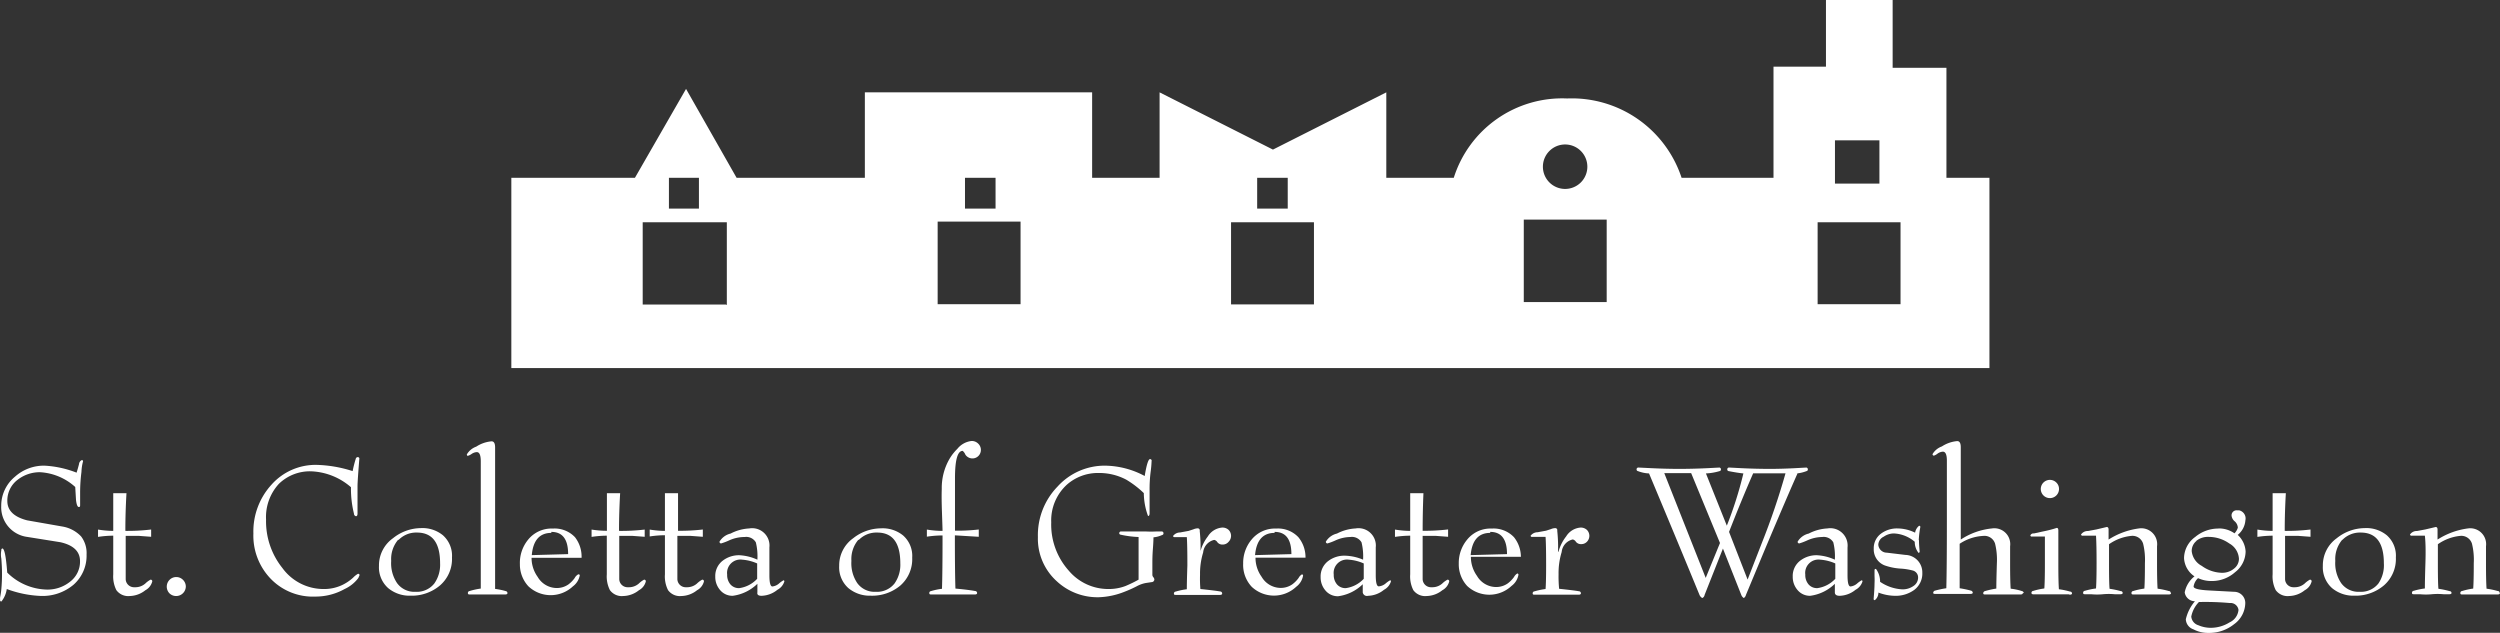 <svg id="Layer_1" data-name="Layer 1" xmlns="http://www.w3.org/2000/svg" viewBox="0 0 224.95 56.94"><rect x="0" y="0" width="224.95" height="56.94" fill="#333333" stroke="none"/><title>icon__scgw-logo</title><path d="M175.13,16l0,0V6.1h-4.84V0h-6V6h-4.72V16h-8.27A10.4,10.4,0,0,0,141,8.86,10.23,10.23,0,0,0,130.8,16h-6.07V8.31l-10.2,5.15-10.2-5.15V16H98.26V8.31H77.81V16H66.27L61.72,8l-4.6,8H46V33.12H179V16h-3.87Zm-115,0h2.75v2.77H60.18V16Zm5.16,11.4H57.82l0,0V20h7.57v7.44ZM86.82,16h2.75v2.77H86.82V16Zm5,11.37H84.36V19.94h7.46v7.42ZM113.11,16h2.75v2.77h-2.75V16Zm5.11,11.39h-7.46V20h7.46v7.42ZM140.82,13h0a2,2,0,1,1-2,2,2,2,0,0,1,2-2Zm3.74,14.18H137.1V19.76h7.46v7.39ZM165.1,12.63h4v3.89h-4V12.63ZM171,27.37h-7.46V20H171v7.42Z" transform="translate(0.01 0)" fill="#fff"/><path id="Fill-2" d="M7.2,44.26v1.16c0,0.13,0,.2-0.12.2S6.88,45.4,6.83,45L6.76,43.82a5.14,5.14,0,0,0-3.17-1.33,3.24,3.24,0,0,0-2,.67,2.34,2.34,0,0,0-.94,1.92q0,1.28,1.78,1.74l3.25,0.57a3,3,0,0,1,1.61.88,2.48,2.48,0,0,1,.49,1.62A3.48,3.48,0,0,1,6.6,52.62a4.34,4.34,0,0,1-3,1A9.82,9.82,0,0,1,.6,53a2.31,2.31,0,0,1-.48,1.12A0.1,0.1,0,0,1,0,54a1.34,1.34,0,0,1,0-.26,6.26,6.26,0,0,0,.1-0.63,14.6,14.6,0,0,0,.07-1.62q0-.43-0.06-1.23a1.87,1.87,0,0,1,0-.74,0.14,0.14,0,0,1,.09-0.17h0q0.28,0,.44,2.17a5.22,5.22,0,0,0,3.55,1.53,3.23,3.23,0,0,0,2.12-.72,2.27,2.27,0,0,0,.88-1.84q0-1.3-1.76-1.7l-3-.48A2.69,2.69,0,0,1,.1,45.53,3.38,3.38,0,0,1,1.33,42.9,3.89,3.89,0,0,1,4,41.9a9.23,9.23,0,0,1,2.88.63q0.12-.37.22-0.77a0.44,0.44,0,0,1,.25-0.36,0.1,0.1,0,0,1,.11.12,4.12,4.12,0,0,0-.14.94,14.75,14.75,0,0,0-.12,1.8" transform="translate(0.01 0)" fill="#fff"/><path id="Fill-3" d="M13.59,47.65V48.3l-1.08-.08H11.3v3.9a0.75,0.75,0,0,0,.77.72H12.2a1.34,1.34,0,0,0,.87-0.34,2.13,2.13,0,0,1,.46-0.34,0.14,0.14,0,0,1,.16.16,1.24,1.24,0,0,1-.62.79,2.33,2.33,0,0,1-1.4.52,1.32,1.32,0,0,1-1.21-.53,2.73,2.73,0,0,1-.28-1.42V48.2a9.44,9.44,0,0,0-1.37.11V47.65a8.64,8.64,0,0,0,1.37.12V44.38h1.19q-0.1,1.72-.1,3.39a17.91,17.91,0,0,0,2.28-.12" transform="translate(0.01 0)" fill="#fff"/><path id="Fill-4" d="M16.71,52.76a0.87,0.87,0,0,1-1.46.64l0,0a0.87,0.87,0,0,1,0-1.23h0a0.85,0.85,0,0,1,1.2,0l0,0a0.85,0.85,0,0,1,.26.62" transform="translate(0.01 0)" fill="#fff"/><path id="Fill-5" d="M32.24,52A3.22,3.22,0,0,1,31,53a5.36,5.36,0,0,1-2.63.68,5.27,5.27,0,0,1-4-1.58A5.59,5.59,0,0,1,22.79,48a6.24,6.24,0,0,1,1.63-4.39,5.3,5.3,0,0,1,4.07-1.78,11.48,11.48,0,0,1,3.23.56q0.11-.56.28-1.1a0.19,0.19,0,0,1,.18-0.16,0.14,0.14,0,0,1,.14.18q-0.16,2-.16,2.42V46.2q0,0.25-.14.25a0.23,0.23,0,0,1-.18-0.23,9.31,9.31,0,0,1-.27-2.38A5.78,5.78,0,0,0,28,42.41a4,4,0,0,0-2.91,1.12,4.42,4.42,0,0,0-1.16,3.23,6.72,6.72,0,0,0,1.47,4.35A4.58,4.58,0,0,0,29.11,53a3.79,3.79,0,0,0,1.65-.35,4,4,0,0,0,1-.67,2,2,0,0,1,.44-0.35,0.12,0.12,0,0,1,.14.1v0a0.34,0.34,0,0,1-.07.18" transform="translate(0.01 0)" fill="#fff"/><path id="Fill-6" d="M35.35,48.43a3,3,0,0,0-1.26,2.49,2.5,2.5,0,0,0,.83,2,3,3,0,0,0,2,.68,3.94,3.94,0,0,0,2.67-.93,3.15,3.15,0,0,0,1.07-2.51,2.46,2.46,0,0,0-.82-2,2.91,2.91,0,0,0-2-.64A4.06,4.06,0,0,0,35.35,48.43Zm0.49,0.17a2.2,2.2,0,0,1,1.67-.68q2.08,0,2.08,2.77a2.91,2.91,0,0,1-.52,1.81,2,2,0,0,1-1.69.75,1.92,1.92,0,0,1-1.66-.78,3.19,3.19,0,0,1-.53-2,2.68,2.68,0,0,1,.64-1.92h0v0Z" transform="translate(0.01 0)" fill="#fff"/><path id="Fill-7" d="M45.47,53.19a0.17,0.17,0,0,1,.18.18c0,0.08-.07.12-0.2,0.12l-0.52,0q-0.54,0-1.06,0t-1.06,0l-0.52,0c-0.13,0-.2,0-0.2-0.13a0.17,0.17,0,0,1,.16-0.18h0a6,6,0,0,1,1-.22q0-2.77,0-6.25V41.5q0-.82-0.36-0.82a0.93,0.93,0,0,0-.47.17,1.07,1.07,0,0,1-.35.17A0.13,0.13,0,0,1,42,40.88a1.61,1.61,0,0,1,.84-0.69,3,3,0,0,1,1.38-.48q0.32,0,.32.55,0,0.39,0,3.06t0,3.41q0,4.41,0,6.26a6.1,6.1,0,0,1,1,.21" transform="translate(0.01 0)" fill="#fff"/><path id="Fill-8" d="M51.73,48.34a2.52,2.52,0,0,0-2-.78,2.7,2.7,0,0,0-2.22,1,3.29,3.29,0,0,0-.74,2.2,2.88,2.88,0,0,0,.77,2,2.92,2.92,0,0,0,4,0,1.59,1.59,0,0,0,.62-1A0.11,0.11,0,0,0,52,51.69h0a0.82,0.82,0,0,0-.3.32,2.58,2.58,0,0,1-.57.58,1.81,1.81,0,0,1-1.06.32,2,2,0,0,1-1.7-1,2.93,2.93,0,0,1-.55-1.72h4.5A2.85,2.85,0,0,0,51.73,48.34Zm-2.13-.48q1.51,0,1.51,2l-3.27.09q0.18-2,1.76-2h0V47.86Z" transform="translate(0.01 0)" fill="#fff"/><path id="Fill-9" d="M58,47.65V48.3l-1.08-.08H55.71q0,0.2,0,.9t0,1q0,1.08,0,2a0.75,0.75,0,0,0,.77.72h0.13a1.34,1.34,0,0,0,.87-0.34,2.13,2.13,0,0,1,.46-0.34,0.14,0.14,0,0,1,.16.16,1.24,1.24,0,0,1-.62.79,2.33,2.33,0,0,1-1.4.52,1.32,1.32,0,0,1-1.21-.53,2.73,2.73,0,0,1-.28-1.42V48.2a9.44,9.44,0,0,0-1.37.11V47.65a8.64,8.64,0,0,0,1.38.11V44.38h1.19q-0.1,1.72-.1,3.39A17.92,17.92,0,0,0,58,47.65" transform="translate(0.01 0)" fill="#fff"/><path id="Fill-10" d="M63.23,47.65V48.3l-1.08-.08H60.94v3.9a0.75,0.75,0,0,0,.77.72h0.13a1.34,1.34,0,0,0,.87-0.34,2.13,2.13,0,0,1,.46-0.34,0.14,0.14,0,0,1,.16.16,1.24,1.24,0,0,1-.62.79,2.33,2.33,0,0,1-1.4.52,1.32,1.32,0,0,1-1.21-.53,2.73,2.73,0,0,1-.28-1.42q0-.57,0-2t0-1.52a9.44,9.44,0,0,0-1.37.11V47.65a8.64,8.64,0,0,0,1.37.12V44.38H61v3.38a17.92,17.92,0,0,0,2.28-.12" transform="translate(0.01 0)" fill="#fff"/><path id="Fill-11" d="M68.51,53.61a2.36,2.36,0,0,0,1.43-.54,1.27,1.27,0,0,0,.62-0.73,0.1,0.1,0,0,0-.06-0.13h0a2.35,2.35,0,0,0-.4.28,1.09,1.09,0,0,1-.61.28q-0.27,0-.27-1V49.26a1.56,1.56,0,0,0-1.82-1.71,4.07,4.07,0,0,0-1.67.46,1.58,1.58,0,0,0-1,.73,0.15,0.15,0,0,0,.14.16h0a5.4,5.4,0,0,0,.76-0.29A3.35,3.35,0,0,1,67,48.32a1,1,0,0,1,1,.48,5.25,5.25,0,0,1,.14,1.56,4.43,4.43,0,0,0-1.61-.4,2.39,2.39,0,0,0-1.47.46,1.73,1.73,0,0,0-.71,1.46,1.8,1.8,0,0,0,.44,1.22,1.44,1.44,0,0,0,1.13.51,3.9,3.9,0,0,0,2.22-1.08V53.3Q68.08,53.61,68.51,53.61Zm-2-.69a1,1,0,0,1-.8-0.34,1.3,1.3,0,0,1-.29-0.88,1.2,1.2,0,0,1,1.36-1.34,4,4,0,0,1,1.34.34v1.38a2.71,2.71,0,0,1-1.61.84h0Z" transform="translate(0.01 0)" fill="#fff"/><path id="Fill-12" d="M76.76,48.43a3,3,0,0,0-1.26,2.49,2.5,2.5,0,0,0,.83,2,3,3,0,0,0,2,.68A3.94,3.94,0,0,0,81,52.69a3.15,3.15,0,0,0,1.07-2.51,2.45,2.45,0,0,0-.82-2,2.91,2.91,0,0,0-2-.64A4.06,4.06,0,0,0,76.76,48.43Zm0.49,0.17a2.2,2.2,0,0,1,1.67-.68q2.08,0,2.08,2.77a2.91,2.91,0,0,1-.52,1.81,2,2,0,0,1-1.69.75,1.92,1.92,0,0,1-1.66-.78,3.19,3.19,0,0,1-.53-2,2.68,2.68,0,0,1,.64-1.92h0v0Z" transform="translate(0.01 0)" fill="#fff"/><path id="Fill-13" d="M88.06,47.65V48.3l-2.15-.13q0,3.31.05,4.79,1.19,0.11,1.77.22a0.18,0.18,0,0,1,.18.18h0q0,0.13-.2.13l-0.78,0q-0.8,0-1.54,0-0.52,0-1.06,0l-0.52,0c-0.13,0-.2,0-0.2-0.12a0.16,0.16,0,0,1,.14-0.18h0a5.8,5.8,0,0,1,1-.21q0.05-1.47.05-4.8a9.36,9.36,0,0,0-1.41.11V47.65a8.54,8.54,0,0,0,1.41.12q0-.18-0.05-1.59T84.73,44a5.22,5.22,0,0,1,.69-2.7,4.41,4.41,0,0,1,.71-0.91,1.91,1.91,0,0,1,1.28-.71,0.81,0.81,0,0,1,.6.24,0.77,0.77,0,0,1,.24.56,0.76,0.76,0,0,1-1.4.42,0.81,0.81,0,0,0-.24-0.33q-0.69,0-.69,2.46,0,1.35,0,3t0,1.72A16.45,16.45,0,0,0,88,47.65" transform="translate(0.01 0)" fill="#fff"/><path id="Fill-14" d="M102.44,52.19V48.32a8.92,8.92,0,0,1-1.62-.21A0.14,0.14,0,0,1,100.7,48a0.16,0.16,0,0,1,.14-0.18h0l0.7,0q0.77,0,1.52,0a9.17,9.17,0,0,0,1,0l0.44,0a0.16,0.16,0,0,1,.18.18,0.14,0.14,0,0,1-.12.14,2.45,2.45,0,0,1-.78.21s0,0.35-.05,1-0.05,1.08-.05,1.38q0,0.2,0,.56t0,0.45a0.36,0.36,0,0,0,.09.2,0.36,0.36,0,0,1,.09.2,0.25,0.25,0,0,1-.25.24l-0.53.08a2.82,2.82,0,0,0-.82.3,10.81,10.81,0,0,1-1.07.48,6.85,6.85,0,0,1-2.34.5,5.38,5.38,0,0,1-3.75-1.42,5.16,5.16,0,0,1-1.72-4,6.27,6.27,0,0,1,1.76-4.53,5.72,5.72,0,0,1,4.3-1.89,7.73,7.73,0,0,1,3.55.93q0.25-1.52.48-1.52a0.14,0.14,0,0,1,.14.18,9.71,9.71,0,0,1-.09,1,12.62,12.62,0,0,0-.09,1.69v2q0,0.25-.14.25a6.13,6.13,0,0,1-.38-2.06,8.65,8.65,0,0,0-1.58-1.21,5.2,5.2,0,0,0-2.47-.6A4.22,4.22,0,0,0,96,43.6,4.36,4.36,0,0,0,94.58,47a6.22,6.22,0,0,0,1.58,4.35A4.65,4.65,0,0,0,99.73,53a4.22,4.22,0,0,0,1.53-.27,11.31,11.31,0,0,0,1.21-.59" transform="translate(0.01 0)" fill="#fff"/><path id="Fill-15" d="M108,49.62h0a3.82,3.82,0,0,1,.67-1.35,1.67,1.67,0,0,1,1.3-.8,0.81,0.81,0,0,1,.57.21,0.76,0.76,0,0,1,0,1.07A0.69,0.69,0,0,1,110,49a0.57,0.57,0,0,1-.47-0.21,0.45,0.45,0,0,0-.28-0.21,1.28,1.28,0,0,0-1,1.13,6.45,6.45,0,0,0-.28,2A11.29,11.29,0,0,0,108,53q1.26,0.13,1.78.22a0.18,0.18,0,0,1,.18.18h0q0,0.13-.2.13l-0.77,0q-0.81,0-1.59,0-0.52,0-1.06,0l-0.52,0c-0.13,0-.2,0-0.2-0.12a0.17,0.17,0,0,1,.16-0.18h0a6.23,6.23,0,0,1,1-.21q0-.64.05-2.15,0-1.84-.05-2.54H105.7a0.13,0.13,0,0,1-.16-0.1v0a0.8,0.8,0,0,1,.64-0.32l0.76-.14,0.43-.14a1.07,1.07,0,0,1,.39-0.09,0.18,0.18,0,0,1,.18.23,13.59,13.59,0,0,1,.07,1.92" transform="translate(0.01 0)" fill="#fff"/><path id="Fill-16" d="M116.82,48.34a2.52,2.52,0,0,0-2-.78,2.71,2.71,0,0,0-2.22,1,3.29,3.29,0,0,0-.75,2.16,2.88,2.88,0,0,0,.77,2.08,2.92,2.92,0,0,0,4,0,1.59,1.59,0,0,0,.62-1,0.11,0.11,0,0,0-.1-0.12h0a0.82,0.82,0,0,0-.3.32,2.59,2.59,0,0,1-.57.58,1.81,1.81,0,0,1-1.06.32,2,2,0,0,1-1.7-1,2.93,2.93,0,0,1-.55-1.72h4.5A2.85,2.85,0,0,0,116.82,48.34Zm-2.14-.48q1.51,0,1.51,2l-3.27.09q0.18-2,1.76-2h0V47.86Z" transform="translate(0.01 0)" fill="#fff"/><path id="Fill-17" d="M123.09,53.61a2.36,2.36,0,0,0,1.43-.54,1.27,1.27,0,0,0,.62-0.73,0.1,0.1,0,0,0-.06-0.13h0a2.35,2.35,0,0,0-.4.28,1.09,1.09,0,0,1-.63.27q-0.27,0-.27-1v-2.5a1.56,1.56,0,0,0-1.82-1.71,4.07,4.07,0,0,0-1.67.46,1.58,1.58,0,0,0-1,.73,0.15,0.15,0,0,0,.14.16h0a5.41,5.41,0,0,0,.76-0.29,3.35,3.35,0,0,1,1.31-.29,1,1,0,0,1,1,.48,5.25,5.25,0,0,1,.14,1.56A4.43,4.43,0,0,0,121,50a2.39,2.39,0,0,0-1.47.46,1.73,1.73,0,0,0-.71,1.46,1.8,1.8,0,0,0,.44,1.22,1.44,1.44,0,0,0,1.13.51,3.9,3.9,0,0,0,2.22-1.08V53.3A0.38,0.38,0,0,0,123.09,53.61Zm-2-.69a1,1,0,0,1-.8-0.34A1.3,1.3,0,0,1,120,51.7a1.2,1.2,0,0,1,1.36-1.34,4,4,0,0,1,1.34.34v1.38a2.71,2.71,0,0,1-1.61.84h0Z" transform="translate(0.01 0)" fill="#fff"/><path id="Fill-18" d="M130.29,47.65V48.3l-1.08-.08H128v3.9a0.75,0.75,0,0,0,.77.72h0.13a1.34,1.34,0,0,0,.87-0.34,2.13,2.13,0,0,1,.46-0.34,0.14,0.14,0,0,1,.16.16,1.24,1.24,0,0,1-.62.79,2.33,2.33,0,0,1-1.4.52,1.32,1.32,0,0,1-1.21-.53,2.73,2.73,0,0,1-.28-1.42V48.2a9.44,9.44,0,0,0-1.37.11V47.65a8.64,8.64,0,0,0,1.37.12V44.38h1.19Q128,46.11,128,47.76a17.91,17.91,0,0,0,2.28-.12" transform="translate(0.01 0)" fill="#fff"/><path id="Fill-19" d="M136.22,48.34a2.52,2.52,0,0,0-2-.78,2.7,2.7,0,0,0-2.22,1,3.29,3.29,0,0,0-.75,2.16,2.88,2.88,0,0,0,.75,2,2.92,2.92,0,0,0,4,0,1.59,1.59,0,0,0,.62-1,0.11,0.11,0,0,0-.1-0.12h0a0.82,0.82,0,0,0-.3.32,2.59,2.59,0,0,1-.57.58,1.81,1.81,0,0,1-1.06.32,2,2,0,0,1-1.7-1,2.93,2.93,0,0,1-.55-1.72h4.5A2.85,2.85,0,0,0,136.22,48.34Zm-2.14-.48q1.51,0,1.51,2l-3.27.09q0.18-2,1.76-2h0V47.86Z" transform="translate(0.01 0)" fill="#fff"/><path id="Fill-20" d="M140.23,49.62h0a3.81,3.81,0,0,1,.68-1.35,1.67,1.67,0,0,1,1.3-.8,0.81,0.81,0,0,1,.57.21,0.76,0.76,0,0,1,0,1.07,0.7,0.7,0,0,1-.52.21,0.57,0.57,0,0,1-.47-0.21,0.45,0.45,0,0,0-.28-0.21,1.28,1.28,0,0,0-1,1.13,6.45,6.45,0,0,0-.28,2,11.22,11.22,0,0,0,.05,1.31q1.26,0.13,1.78.22a0.18,0.18,0,0,1,.18.18q0,0.13-.2.13l-0.77,0q-0.81,0-1.59,0-0.52,0-1.06,0l-0.52,0c-0.13,0-.2,0-0.2-0.12a0.17,0.17,0,0,1,.16-0.18h0a6.23,6.23,0,0,1,1-.21q0.05-.64.05-2.15,0-1.84-.05-2.54h-1.19a0.13,0.13,0,0,1-.16-0.1v0a0.8,0.8,0,0,1,.64-0.32l0.76-.14,0.43-.14a1.07,1.07,0,0,1,.39-0.09,0.18,0.18,0,0,1,.18.23,13.65,13.65,0,0,1,.07,1.92" transform="translate(0.01 0)" fill="#fff"/><path id="Fill-21" d="M155.57,47.86q1.12-2.87,2.17-5.27h2.91a63.85,63.85,0,0,1-2.13,6.27l-1.28,3.29Zm6.08-5.26a3.23,3.23,0,0,0,.89-0.21,0.14,0.14,0,0,0,.12-0.14,0.16,0.16,0,0,0-.14-0.18h0l-1.08.06q-1.19.06-2.18,0.06-1.22,0-2.51-.06l-1.16-.06a0.16,0.16,0,0,0-.18.18,0.14,0.14,0,0,0,.12.14q0.82,0.16,1.33.21a34.78,34.78,0,0,1-1.49,4.7l-1.88-4.7a5.13,5.13,0,0,0,1.23-.21,0.14,0.14,0,0,0,.12-0.14,0.16,0.16,0,0,0-.14-0.18h0l-1.15.06q-1.3.06-2.45,0.06t-2.44-.06l-1.23-.06a0.16,0.16,0,0,0-.18.18,0.14,0.14,0,0,0,.12.14,3.12,3.12,0,0,0,1,.21q2.77,6.61,4.54,10.93a0.59,0.59,0,0,0,.25.28,0.36,0.36,0,0,0,.21-0.28l1.65-4.17,1.65,4.17a0.54,0.54,0,0,0,.23.28,0.46,0.46,0,0,0,.19-0.28l1.83-4.39q2-4.73,2.81-6.54h0Zm-6.9,6.27L153.47,52l-3.73-9.43h2.42l2.59,6.28h0Z" transform="translate(0.01 0)" fill="#fff"/><path id="Fill-22" d="M165.52,53.61a2.36,2.36,0,0,0,1.43-.54,1.27,1.27,0,0,0,.62-0.73,0.1,0.1,0,0,0-.06-0.13h0a2.35,2.35,0,0,0-.4.28,1.09,1.09,0,0,1-.61.28q-0.27,0-.27-1V49.26a1.56,1.56,0,0,0-1.82-1.71,4.07,4.07,0,0,0-1.67.46,1.57,1.57,0,0,0-1,.73,0.15,0.15,0,0,0,.14.16h0a5.43,5.43,0,0,0,.76-0.29,3.35,3.35,0,0,1,1.31-.29,1,1,0,0,1,1,.48,5.25,5.25,0,0,1,.14,1.56,4.43,4.43,0,0,0-1.61-.4,2.39,2.39,0,0,0-1.47.46,1.73,1.73,0,0,0-.71,1.46,1.8,1.8,0,0,0,.44,1.22,1.44,1.44,0,0,0,1.13.51,3.9,3.9,0,0,0,2.22-1.08V53.3Q165.09,53.61,165.52,53.61Zm-2-.69a1,1,0,0,1-.8-0.34,1.3,1.3,0,0,1-.29-0.88,1.2,1.2,0,0,1,1.36-1.34,4,4,0,0,1,1.34.34v1.38a2.71,2.71,0,0,1-1.61.84h0Z" transform="translate(0.01 0)" fill="#fff"/><path id="Fill-23" d="M172.66,48.61q0,0.41.06,1a0.12,0.12,0,0,1-.1.14h0a1.58,1.58,0,0,1-.34-1,3.1,3.1,0,0,0-1.86-.75,1.61,1.61,0,0,0-.93.29A0.84,0.84,0,0,0,169,49a0.77,0.77,0,0,0,.77.73l1.66,0.2a1.57,1.57,0,0,1,1.53,1.6,1.84,1.84,0,0,1-.7,1.53,2.84,2.84,0,0,1-1.81.55,4.36,4.36,0,0,1-1.44-.29,0.86,0.86,0,0,1-.32.68,0.1,0.1,0,0,1-.11-0.12q0.08-.94.08-1.37a6.49,6.49,0,0,0,0-.67V51.37c0-.12,0-0.18.13-0.18a1.9,1.9,0,0,1,.37,1.16,3.9,3.9,0,0,0,2,.68,1.68,1.68,0,0,0,1-.3,0.9,0.9,0,0,0,.42-0.75,0.64,0.64,0,0,0-.46-0.64,5.64,5.64,0,0,0-1.16-.18,5.19,5.19,0,0,1-1.25-.24,1.54,1.54,0,0,1-1.12-1.55,1.62,1.62,0,0,1,.61-1.32,2.38,2.38,0,0,1,1.55-.5,3.63,3.63,0,0,1,1.56.38,1,1,0,0,1,.36-0.62,0.1,0.1,0,0,1,.11.12,8.55,8.55,0,0,0-.14,1.17" transform="translate(0.01 0)" fill="#fff"/><path id="Fill-24" d="M182,53.37c0,0.08-.07.12-0.2,0.12l-0.52,0q-0.54,0-1.06,0t-1.06,0l-0.52,0c-0.13,0-.2,0-0.2-0.13a0.22,0.22,0,0,1,.18-0.18,7.84,7.84,0,0,1,1-.22q0-.69.05-2.29a6.13,6.13,0,0,0-.16-1.74,1,1,0,0,0-1.06-.71,4.2,4.2,0,0,0-2.13.71v4a9.46,9.46,0,0,1,1,.21,0.22,0.22,0,0,1,.18.18c0,0.08-.07.12-0.2,0.12l-0.52,0q-0.54,0-1.06,0t-1.06,0l-0.52,0c-0.13,0-.2,0-0.2-0.12a0.22,0.22,0,0,1,.18-0.18,8.16,8.16,0,0,1,1-.21q0.05-1.85.05-6.26V41.46q0-.82-0.36-0.82a0.94,0.94,0,0,0-.47.17A1.06,1.06,0,0,1,174,41a0.13,0.13,0,0,1-.12-0.14v0a1.61,1.61,0,0,1,.84-0.69,3,3,0,0,1,1.38-.48q0.32,0,.32.55v8.31a6.19,6.19,0,0,1,2.8-1,1.43,1.43,0,0,1,1.64,1.6v1.53q0,1.6.05,2.29a5.08,5.08,0,0,1,1,.21,0.22,0.22,0,0,1,.18.18" transform="translate(0.01 0)" fill="#fff"/><path id="Fill-25" d="M185.26,44a0.82,0.82,0,1,1-.24-0.58A0.79,0.79,0,0,1,185.26,44Zm0.88,9.48-0.52,0q-0.54,0-1.06,0t-1.06,0l-0.52,0q-0.2,0-.2-0.13a0.17,0.17,0,0,1,.16-0.18h0a6,6,0,0,1,1-.22q0.05-.69.05-2.27V48.28h-1.17a0.12,0.12,0,0,1-.14-0.1v0A0.29,0.29,0,0,1,183,48l0.82-.18a10.39,10.39,0,0,0,1.24-.32c0.09,0,.14.08,0.14,0.23v3q0,1.6.05,2.29a6.72,6.72,0,0,1,1,.21,0.17,0.17,0,0,1,.18.16,0.17,0.17,0,0,1,0,0c0,0.08-.07.12-0.2,0.12h0Z" transform="translate(0.01 0)" fill="#fff"/><path id="Fill-26" d="M195.34,53.37c0,0.08-.07.12-0.2,0.12l-0.52,0q-0.54,0-1.06,0t-1.06,0l-0.52,0c-0.13,0-.2,0-0.2-0.13a0.17,0.17,0,0,1,.16-0.18h0a6,6,0,0,1,1-.22q0.05-.69.05-2.29a6.08,6.08,0,0,0-.16-1.74,1,1,0,0,0-1.07-.71,4.22,4.22,0,0,0-2,.75v1.72q0,1.83.05,2.29a6.88,6.88,0,0,1,1,.21,0.17,0.17,0,0,1,.18.16,0.17,0.17,0,0,1,0,0c0,0.08-.07.12-0.2,0.12l-0.52,0q-0.54-.05-1.06,0t-1.06,0l-0.52,0c-0.13,0-.2,0-0.2-0.13a0.17,0.17,0,0,1,.16-0.18h0a6.2,6.2,0,0,1,1-.21q0.05-.7.05-2.3t-0.05-2.45h-1.19a0.13,0.13,0,0,1-.16-0.1v0a0.72,0.72,0,0,1,.63-0.32l0.75-.14,0.93-.22q0.17,0,.17.23v0.9a6.67,6.67,0,0,1,2.72-1,1.43,1.43,0,0,1,1.64,1.6v1.53q0,1.6.05,2.29a6.82,6.82,0,0,1,1,.21,0.17,0.17,0,0,1,.18.16,0.17,0.17,0,0,1,0,0" transform="translate(0.01 0)" fill="#fff"/><path id="Fill-27" d="M200.61,56a3.21,3.21,0,0,1-1.67.49,2.82,2.82,0,0,1-1.14-.23,0.9,0.9,0,0,1-.64-0.78,2.57,2.57,0,0,1,.69-1.31,25,25,0,0,1,2.78.09,0.72,0.72,0,0,1,.78.62A1.37,1.37,0,0,1,200.61,56Zm-1-8.44a3.23,3.23,0,0,0-2.1.76,2.38,2.38,0,0,0-1,1.9,2.1,2.1,0,0,0,.94,1.64,2.44,2.44,0,0,0-.88,1.44,0.93,0.93,0,0,0,.92.8,3.83,3.83,0,0,0-.82,1.62,1,1,0,0,0,.69.91,2.8,2.8,0,0,0,1.33.32,3.58,3.58,0,0,0,2.33-.79,2.38,2.38,0,0,0,1-1.91,1,1,0,0,0-1-1l-2.25-.12q-1.4-.07-1.4-0.36a1.31,1.31,0,0,1,.4-0.75,2.86,2.86,0,0,0,1.27.26,3.13,3.13,0,0,0,2.07-.8,2.38,2.38,0,0,0,.94-1.86,2.18,2.18,0,0,0-.71-1.49,1.85,1.85,0,0,0,.69-1.31,0.75,0.75,0,0,0-.56-0.9l-0.18,0a0.45,0.45,0,0,0-.5.51,0.78,0.78,0,0,0,.28.48,0.82,0.82,0,0,1,.28.57,1.29,1.29,0,0,1-.3.51A2.43,2.43,0,0,0,199.61,47.55Zm-2,1.11a1.66,1.66,0,0,1,1.13-.36,3.21,3.21,0,0,1,1.84.59,1.68,1.68,0,0,1,.87,1.38,1.12,1.12,0,0,1-.45.89,1.66,1.66,0,0,1-1.1.37,3.19,3.19,0,0,1-1.79-.62,1.7,1.7,0,0,1-.91-1.33,1.16,1.16,0,0,1,.42-0.91h0Z" transform="translate(0.01 0)" fill="#fff"/><path id="Fill-28" d="M207.89,47.65V48.3l-1.08-.08H205.6v3.9a0.75,0.75,0,0,0,.77.72h0.13a1.34,1.34,0,0,0,.87-0.34,2.14,2.14,0,0,1,.46-0.34,0.14,0.14,0,0,1,.16.16,1.24,1.24,0,0,1-.62.79,2.33,2.33,0,0,1-1.4.52,1.32,1.32,0,0,1-1.21-.53,2.73,2.73,0,0,1-.28-1.42V48.2a9.44,9.44,0,0,0-1.37.11V47.65a8.64,8.64,0,0,0,1.37.12V44.38h1.19q-0.1,1.72-.1,3.39a17.91,17.91,0,0,0,2.28-.12" transform="translate(0.01 0)" fill="#fff"/><path id="Fill-29" d="M210.25,48.43A3,3,0,0,0,209,50.92a2.5,2.5,0,0,0,.83,2,3,3,0,0,0,2,.68,3.94,3.94,0,0,0,2.67-.93,3.15,3.15,0,0,0,1.07-2.51,2.45,2.45,0,0,0-.82-2,2.91,2.91,0,0,0-2-.64A4.06,4.06,0,0,0,210.25,48.43Zm0.49,0.17a2.2,2.2,0,0,1,1.67-.68q2.08,0,2.08,2.77A2.91,2.91,0,0,1,214,52.5a2,2,0,0,1-1.69.75,1.92,1.92,0,0,1-1.66-.78,3.19,3.19,0,0,1-.53-2,2.68,2.68,0,0,1,.64-1.92h0v0Z" transform="translate(0.01 0)" fill="#fff"/><path id="Fill-30" d="M224.93,53.37c0,0.08-.07.12-0.2,0.12l-0.52,0q-0.54,0-1.06,0t-1.06,0l-0.52,0c-0.13,0-.2,0-0.2-0.13a0.17,0.17,0,0,1,.16-0.18h0a6,6,0,0,1,1-.22q0.05-.69.05-2.29a6.08,6.08,0,0,0-.16-1.74,1,1,0,0,0-1.07-.71,4.22,4.22,0,0,0-2,.75v1.72q0,1.83.05,2.29a6.87,6.87,0,0,1,1,.21,0.17,0.17,0,0,1,.18.16,0.17,0.17,0,0,1,0,0c0,0.08-.07.12-0.2,0.12l-0.52,0q-0.54-.05-1.06,0t-1.06,0l-0.52,0c-0.13,0-.2,0-0.2-0.13a0.17,0.17,0,0,1,.16-0.18h0a6.2,6.2,0,0,1,1-.21q0-.7.05-2.3t-0.05-2.45H217a0.13,0.13,0,0,1-.16-0.1v0a0.72,0.72,0,0,1,.63-0.32l0.75-.14,0.93-.22q0.17,0,.17.23v0.9a6.67,6.67,0,0,1,2.72-1,1.43,1.43,0,0,1,1.64,1.6v1.53q0,1.6.05,2.29a6.81,6.81,0,0,1,1,.21,0.17,0.17,0,0,1,.18.16,0.17,0.17,0,0,1,0,0" transform="translate(0.01 0)" fill="#fff"/></svg>